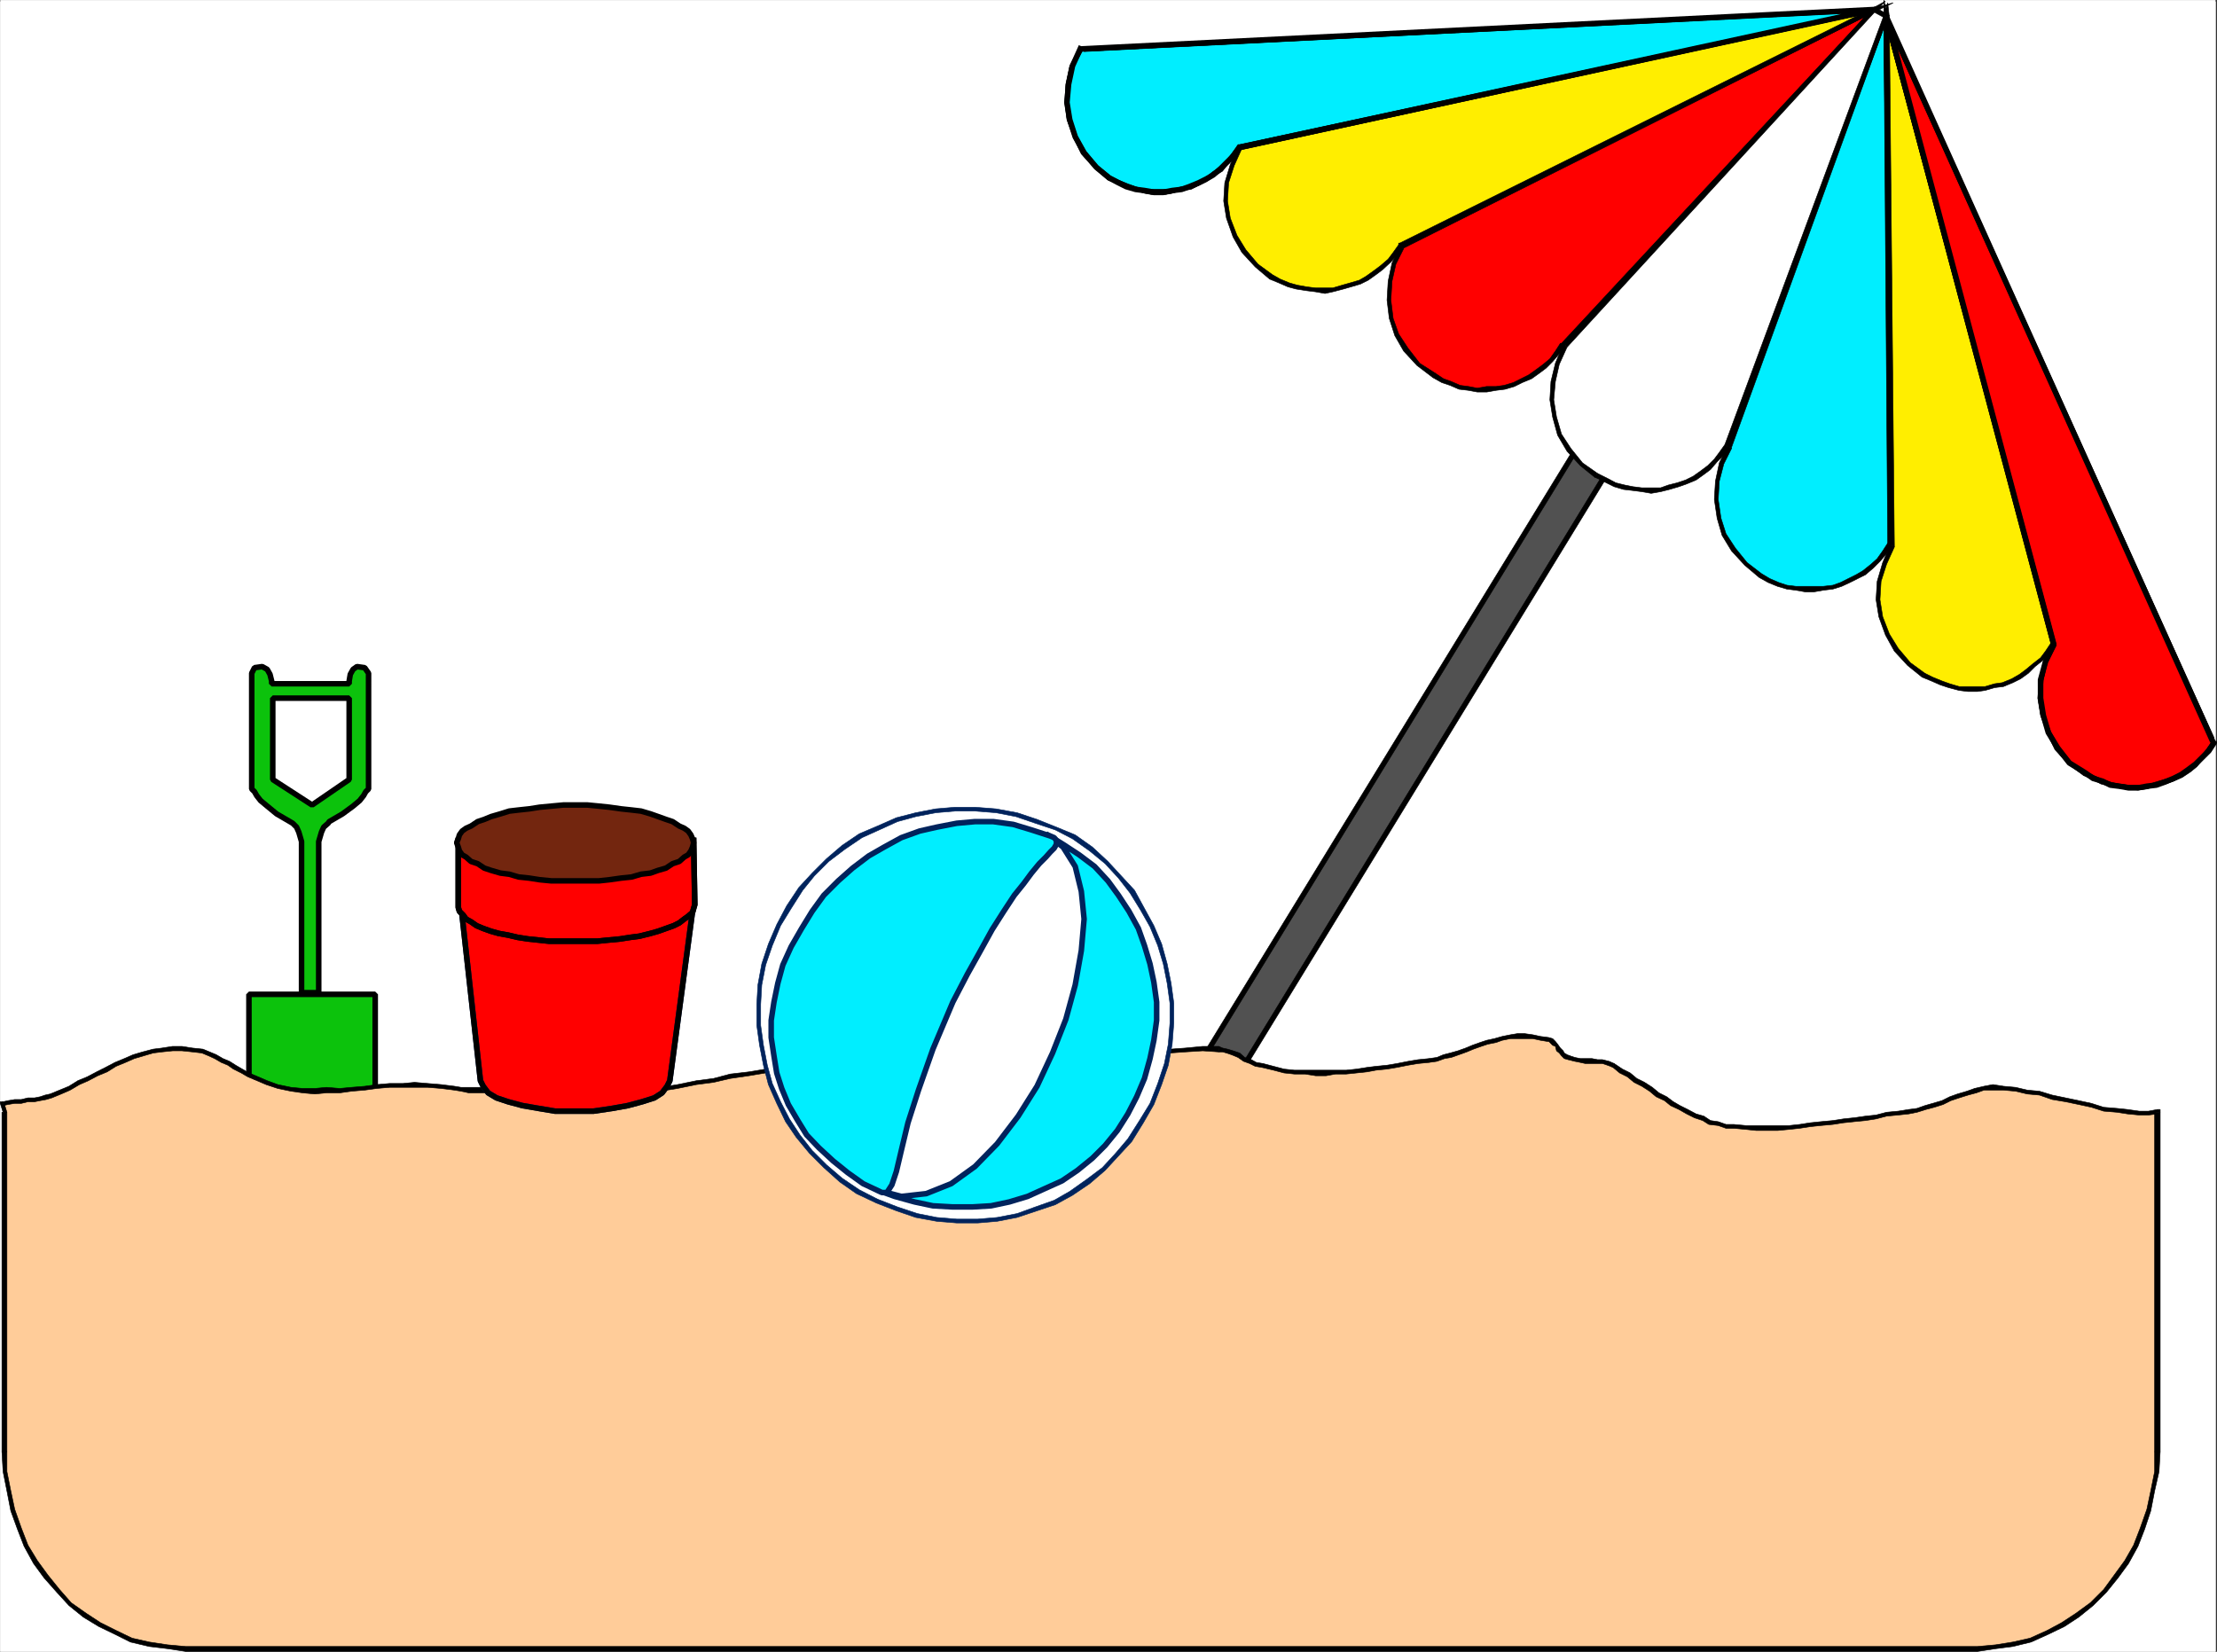 <svg xmlns="http://www.w3.org/2000/svg" width="2999.34" height="2234.751"><rect width="100%" height="100%" fill="#333333" stroke="none"/><defs><clipPath id="a"><path d="M0 0h2997.016v2232.414H0Zm0 0"/></clipPath><clipPath id="b"><path d="M2546 15h452.969v1054H2546Zm0 0"/></clipPath></defs><path fill="#fff" d="M.371 2234.38h2997.016V.09H.371Zm0 0"/><g clip-path="url(#a)" transform="translate(.371 2.239)"><path fill="#fff" fill-rule="evenodd" stroke="#fff" stroke-linecap="square" stroke-linejoin="bevel" stroke-miterlimit="10" stroke-width=".743" d="M0 2232.14h2997.016V-2.147H0Zm0 0"/></g><path fill="#515151" fill-rule="evenodd" stroke="#515151" stroke-linecap="square" stroke-linejoin="bevel" stroke-miterlimit="10" stroke-width=".743" d="m1651.72 1490.621 521.476-848.629-44.18-26.234-537.234 877.09zm0 0"/><path fill-rule="evenodd" stroke="#000" stroke-linecap="square" stroke-linejoin="bevel" stroke-miterlimit="10" stroke-width=".743" d="m2171.711 645.746-2.265-5.238-519.211 848.625 5.238 3.715 519.25-848.625v-3.715 3.715l2.227-2.23-2.227-1.485zm0 0"/><path fill-rule="evenodd" stroke="#000" stroke-linecap="square" stroke-linejoin="bevel" stroke-miterlimit="10" stroke-width=".743" d="M2130.5 617.281h-3.754l44.965 28.465 3.012-5.238-44.223-28.465-5.238 1.485 5.238-1.485-3.754-1.527-1.484 3.012zm0 0"/><path fill-rule="evenodd" stroke="#000" stroke-linecap="square" stroke-linejoin="bevel" stroke-miterlimit="10" stroke-width=".743" d="m1591.782 1489.133 1.484 5.238 537.234-877.09-5.238-3.753-537.234 877.093 3.754 3.75-3.754-3.75-3.715 5.239h7.469zm0 0"/><path fill-rule="evenodd" stroke="#000" stroke-linecap="square" stroke-linejoin="bevel" stroke-miterlimit="10" stroke-width=".743" d="M1650.235 1489.133h1.484-59.937v5.238h59.937l3.754-1.523-3.754 1.523h2.27l1.484-1.523zm0 0"/><path fill="#0cc20c" fill-rule="evenodd" stroke="#0cc20c" stroke-linecap="square" stroke-linejoin="bevel" stroke-miterlimit="10" stroke-width=".743" d="m431.176 1138.602 3.754-12.746 3.008-6.766 5.984-5.238 1.524-2.227 17.949-10.48 14.27-10.48 8.953-7.505 5.28-6.726 2.97-5.277 2.27-2.231 1.483-1.484V910.883l-5.238-7.508-10.48-1.484-5.239 3.754-3.753 6.726-1.524 8.993v3.753H367.52v-3.753l-2.266-8.993-3.754-6.726-6.726-3.754-10.48 1.484-3.75 7.508v156.559l1.484 1.484 2.265 2.23 2.973 5.278 5.238 6.726 8.996 7.504 12.746 10.48 17.985 10.481 3.754 2.227 5.238 5.238 3.012 6.766 3.715 12.746v204.453h23.226zm0 0"/><path fill="none" stroke="#000" stroke-linecap="square" stroke-linejoin="bevel" stroke-miterlimit="10" stroke-width="7.507" d="m431.176 1138.602 3.754-12.746 3.008-6.766 5.984-5.238 1.524-2.227 17.949-10.48 14.27-10.48 8.953-7.505 5.28-6.726 2.97-5.277 2.27-2.231 1.483-1.484V910.883l-5.238-7.508-10.48-1.484-5.239 3.754-3.753 6.726-1.524 8.993v3.753H367.52v-3.753l-2.266-8.993-3.754-6.726-6.726-3.754-10.48 1.484-3.75 7.508v156.559l1.484 1.484 2.265 2.23 2.973 5.278 5.238 6.726 8.996 7.504 12.746 10.48 17.985 10.481 3.754 2.227 5.238 5.238 3.012 6.766 3.715 12.746v204.453h23.226zm0 0"/><path fill="#fff" fill-rule="evenodd" stroke="#fff" stroke-linecap="square" stroke-linejoin="bevel" stroke-miterlimit="10" stroke-width=".743" d="m422.184 1089.14 50.203-34.445V944.586H369.008v110.11zm0 0"/><path fill="none" stroke="#000" stroke-linecap="square" stroke-linejoin="bevel" stroke-miterlimit="10" stroke-width="7.507" d="m422.184 1089.14 50.203-34.445V944.586H369.008v110.11zm0 0"/><path fill="#0cc20c" fill-rule="evenodd" stroke="#0cc20c" stroke-linecap="square" stroke-linejoin="bevel" stroke-miterlimit="10" stroke-width=".743" d="m404.235 1538.555-6.766-3.008-8.992-7.469-12.746-6.765-10.477-11.223-10.48-8.992-8.992-6.727-5.239-6.761-3.754-2.23v-140.056h170.829v140.055l-1.489 2.23-3.754 6.762-7.507 6.727-8.25 8.992-8.954 11.223-8.992 6.765-8.992 7.47-6.766 3.007zm0 0"/><path fill="none" stroke="#000" stroke-linecap="square" stroke-linejoin="bevel" stroke-miterlimit="10" stroke-width="7.507" d="m404.235 1538.555-6.766-3.008-8.992-7.469-12.746-6.765-10.477-11.223-10.48-8.992-8.992-6.727-5.239-6.761-3.754-2.23v-140.056h170.829v140.055l-1.489 2.23-3.754 6.762-7.507 6.727-8.25 8.992-8.954 11.223-8.992 6.765-8.992 7.47-6.766 3.007zm0 0"/><path fill="red" fill-rule="evenodd" stroke="red" stroke-linecap="square" stroke-linejoin="bevel" stroke-miterlimit="10" stroke-width=".743" d="m2114.782 465.965-7.508 10.48-8.992 11.258-8.993 8.996-8.25 6.723-11.222 7.508-10.477 5.238-12.004 3.715-11.222 3.012-12.004 3.754h-25.493l-11.964-1.485-12.746-2.27-10.48-3.011-12.747-5.98-10.48-5.243-21.739-15.714-15.719-19.473L1889.996 454l-8.25-23.226-3.754-24.711 1.524-25.492 7.469-23.188 10.48-23.223 639.13-321.324zm0 0"/><path fill-rule="evenodd" stroke="#000" stroke-linecap="square" stroke-linejoin="bevel" stroke-miterlimit="10" stroke-width=".743" d="m1938.676 510.93 12.004 6.726 11.223 3.754 12.004 5.239 12.746 1.484 11.964 2.27h12.747l12.746-2.27 12.004-1.484 12.707-3.754 10.52-5.239 12.706-5.242 10.516-7.504 8.992-6.726 8.957-8.992 8.992-10.48 6.766-10.477-5.242-3.754-6.762 10.476-7.469 10.48-8.992 7.509-8.996 6.722-10.516 7.508-10.48 5.238-10.477 5.242-12.75 3.754-10.476 1.485h-12.746l-12.747 2.27-11.964-2.27-11.262-1.485-11.965-5.242-10.52-3.754-11.218-7.504zm0 0"/><path fill-rule="evenodd" stroke="#000" stroke-linecap="square" stroke-linejoin="bevel" stroke-miterlimit="10" stroke-width=".743" d="m1895.977 331.149-2.227 1.484-10.52 23.227-5.238 24.71-1.484 25.493 3.008 24.71 7.469 23.227 12.004 20.957 17.988 19.473 21.7 16.5 3.01-6.02-21-13.453-15.714-20.254-12.75-19.472-7.465-20.957-3.012-24.711 1.485-25.492 5.242-23.188 10.516-20.996h-1.524l-1.488-5.238-2.227 1.484zm0 0"/><path fill-rule="evenodd" stroke="#000" stroke-linecap="square" stroke-linejoin="bevel" stroke-miterlimit="10" stroke-width=".743" d="m2538.079 14.32-3.715-3.753-638.387 320.582 1.488 5.238 639.13-320.582-2.231-5.238 3.715 3.754 12.746-12.747-16.461 8.993zm0 0"/><path fill-rule="evenodd" stroke="#000" stroke-linecap="square" stroke-linejoin="bevel" stroke-miterlimit="10" stroke-width=".743" d="M2116.27 468.235 2538.079 14.32l-3.715-3.754-421.848 453.914h-1.488 1.488-1.488zm0 0"/><path fill="#fe0" fill-rule="evenodd" stroke="#fe0" stroke-linecap="square" stroke-linejoin="bevel" stroke-miterlimit="10" stroke-width=".743" d="m1893.75 332.633-6.765 10.52-7.469 8.953-10.516 8.992-8.992 7.508-10.48 6.726-10.48 5.239-11.259 5.238-11.964 3.754-12.746 1.527-10.481 2.227h-12.746l-12.004-2.227-12.707-1.527-12.746-5.239-10.48-3.753-12.747-6.727-19.472-14.23-17.242-19.473-12.747-21.738-7.507-23.188-2.973-23.226 1.488-24.711 5.239-24.75 11.261-23.184 859.38-186.508zm0 0"/><path fill-rule="evenodd" stroke="#000" stroke-linecap="square" stroke-linejoin="bevel" stroke-miterlimit="10" stroke-width=".743" d="m1717.645 377.598 12.746 5.242 12.004 5.238 11.219 3.012 14.234 2.227 12.004 1.488 12.746 2.266 10.48-2.266 14.231-3.715 10.48-3.012 12.746-3.754 10.477-5.238 10.52-7.469 8.992-6.765 11.223-10.477 8.25-8.996 7.468-11.219-5.242-3.011-7.465 10.476-6.765 8.996-10.48 8.993-8.993 6.726-10.477 7.504-8.996 5.242-12.746 3.754-10.476 2.969-12.746 3.754h-23.227l-12.004-1.485-12.707-2.27-10.52-2.968-12.707-5.242-10.515-5.98zm-40.43-179.781h-2.27l-10.476 24.71-7.508 24.75-1.488 24.712 3.754 23.226 8.992 25.453 11.965 20.957 17.988 19.473 19.473 16.5 3.754-5.98-19.473-14.235-16.5-19.508-11.965-19.472-8.992-23.188-3.754-23.226 1.485-24.711 7.507-23.223 10.477-23.227-2.969 2.227v-5.238h-2.27zm0 0"/><path fill-rule="evenodd" stroke="#000" stroke-linecap="square" stroke-linejoin="bevel" stroke-miterlimit="10" stroke-width=".743" d="M2536.594 15.805v-5.238l-859.379 187.25v5.238l859.38-187.25-2.231-5.238 2.23 5.238 24.711-11.961-24.71 6.723zm0 0"/><path fill-rule="evenodd" stroke="#000" stroke-linecap="square" stroke-linejoin="bevel" stroke-miterlimit="10" stroke-width=".743" d="M1897.465 334.16h-1.488l640.617-318.355-2.23-5.238-640.614 318.351-1.527 2.23 1.527-2.23h-1.527v2.23zm0 0"/><path fill="#0ef" fill-rule="evenodd" stroke="#0ef" stroke-linecap="square" stroke-linejoin="bevel" stroke-miterlimit="10" stroke-width=".743" d="m1466.66 66.012 1069.934-53.176-859.379 186.508-7.508 10.477-17.988 17.988-10.476 8.953-8.993 5.238-10.48 5.278-12.746 5.242-10.48 3.71-12.747 1.528-12.004 2.227h-12.746l-12.707-2.227-12.004-1.527-12.746-3.711-10.48-5.242-12.746-6.762-17.203-14.235-16.5-19.472-12.004-21.7-7.47-23.226-3.753-23.223 2.23-24.71 5.278-24.715 10.48-23.223zm0 0"/><path fill="none" stroke="#000" stroke-linecap="square" stroke-linejoin="bevel" stroke-miterlimit="10" stroke-width="7.507" d="m1466.66 66.012 1069.934-53.176-859.379 186.508-7.508 10.477-17.988 17.988-10.476 8.953-8.993 5.238-10.48 5.278-12.746 5.242-10.48 3.71-12.747 1.528-12.004 2.227h-12.746l-12.707-2.227-12.004-1.527-12.746-3.711-10.48-5.242-12.746-6.762-17.203-14.235-16.5-19.472-12.004-21.7-7.47-23.226-3.753-23.223 2.23-24.71 5.278-24.715 10.48-23.223"/><path fill-rule="evenodd" stroke="#000" stroke-linecap="square" stroke-linejoin="bevel" stroke-miterlimit="10" stroke-width=".743" d="M2536.594 15.805v-5.238L1466.66 64.485v5.28l1069.934-53.96v-5.238zm0 0"/><path fill-rule="evenodd" stroke="#000" stroke-linecap="square" stroke-linejoin="bevel" stroke-miterlimit="10" stroke-width=".743" d="M1678.7 200.828h-1.485l859.38-185.023v-5.238l-859.38 185.023-3.754 2.227 3.754-2.227h-2.27l-1.484 2.227zm0 0"/><path fill-rule="evenodd" stroke="#000" stroke-linecap="square" stroke-linejoin="bevel" stroke-miterlimit="10" stroke-width=".743" d="m1498.88 243.524 12.745 5.242 11.965 5.98 12.746 3.012 12.004 3.754 12.707 2.227h12.746l12.004-2.227 12.746-3.754 12.711-1.527 10.516-5.239 10.48-5.238 10.477-7.469 11.262-6.765 8.21-11.219 8.993-8.25 7.508-11.223-5.239-3.011-7.507 10.48-6.727 8.992-8.992 8.992-10.477 6.766-8.996 7.469-10.516 5.238-11.222 5.238-10.48 1.528-12.747 3.71h-37.457l-12.004-3.71-10.476-3.754-12.75-5.242-10.477-5.239zm0 0"/><path fill-rule="evenodd" stroke="#000" stroke-linecap="square" stroke-linejoin="bevel" stroke-miterlimit="10" stroke-width=".743" d="m1459.934 64.485-12.746 24.75-5.238 24.714-1.524 24.711 3.008 23.223 8.996 24.711 10.477 21.703 17.988 19.512 17.984 15.715 3.754-5.239-17.988-14.23-15.754-19.473-11.223-19.472-8.25-23.227-3.754-23.223 1.524-24.71 5.242-23.227 12.746-23.227zm0 0"/><path fill="#0ef" fill-rule="evenodd" stroke="#0ef" stroke-linecap="square" stroke-linejoin="bevel" stroke-miterlimit="10" stroke-width=".743" d="m2340.274 605.278-10.48 22.484-6.727 23.223-2.266 24.71 3.754 25.458 8.992 23.222 12.004 19.473 16.461 19.473 19.473 15.757 12.746 5.239 10.476 5.238 12.746 3.715 12.004 3.754h37.461l12.746-3.754 10.477-1.485 12.746-5.238 10.48-5.242 8.993-7.504 10.48-6.727 8.992-8.992 8.993-10.48 6.765-11.223-5.277-713.066zm0 0"/><path fill-rule="evenodd" stroke="#000" stroke-linecap="square" stroke-linejoin="bevel" stroke-miterlimit="10" stroke-width=".743" d="m2383.008 776.067-19.472-14.977-15.758-19.469-12.746-19.472-6.723-20.996-3.754-25.457 1.484-24.711 6.02-23.223 10.48-20.957-5.238-3.754-11.262 23.223-5.238 24.71-1.488 24.712 3.754 25.457 6.726 23.222 12.746 20.961 17.985 19.508 19.472 16.46zm170.828-39.687v-1.524l-6.765 10.48-7.47 10.516-8.25 7.469-11.257 8.992-8.957 5.238-10.516 5.242-10.48 5.238-10.477 3.754-12.746 1.485h-37.46l-12.005-1.485-11.218-3.754-12.004-5.238-11.223-6.726-3.012 5.238L2392 788.03l12.707 5.239 12.746 3.754 12.004 1.527 12.75 2.227h11.961l12.75-2.227 12.746-1.527 11.965-3.754 11.258-5.239 10.48-5.238 10.481-5.242 10.516-8.992 8.992-8.992 8.957-10.48 7.504-10.477 1.488-2.23-1.488 2.23h1.488v-2.23zm0 0"/><path fill-rule="evenodd" stroke="#000" stroke-linecap="square" stroke-linejoin="bevel" stroke-miterlimit="10" stroke-width=".743" d="M2553.836 23.313h-5.238l5.238 713.066h7.469l-5.242-713.066-7.465-2.266 7.465 2.266-2.227-19.469-5.238 17.203zm0 0"/><path fill-rule="evenodd" stroke="#000" stroke-linecap="square" stroke-linejoin="bevel" stroke-miterlimit="10" stroke-width=".743" d="M2342.54 606.805v-1.527l211.296-581.965-5.238-2.266-211.297 582.004 5.238 3.754v-1.527zm0 0"/><path fill="#fe0" fill-rule="evenodd" stroke="#fe0" stroke-linecap="square" stroke-linejoin="bevel" stroke-miterlimit="10" stroke-width=".743" d="m2559.817 738.61-11.219 22.48-5.242 25.457-1.524 24.711 3.012 23.223 7.469 23.226 12.746 20.957 17.242 19.473 19.473 14.234 12.746 7.504 10.476 5.242 12.75 3.754 12.746 1.485 11.965 1.484h12.746l10.477-1.484 12.746-1.485 12.004-3.754 11.223-5.242 10.48-5.238 10.516-5.238 8.996-8.993 10.476-8.996 7.508-8.992 6.727-10.476-224.043-848.63zm0 0"/><path fill-rule="evenodd" stroke="#000" stroke-linecap="square" stroke-linejoin="bevel" stroke-miterlimit="10" stroke-width=".743" d="m2604.04 910.883-19.512-14.23-16.461-19.473-12.004-19.473-8.992-23.226-3.715-23.223 1.488-24.71 7.469-23.227 10.515-23.227-5.238-3.715-10.52 24.711-7.468 25.457-1.523 24.711 3.753 23.223 8.993 24.715 12.004 21.738 17.988 19.472 19.469 15.72zm0 0"/><path fill-rule="evenodd" stroke="#000" stroke-linecap="square" stroke-linejoin="bevel" stroke-miterlimit="10" stroke-width=".743" d="M2774.867 871.942v-2.27l-7.507 11.262-6.723 8.992-10.52 8.211-8.992 7.508-8.992 6.726-10.48 6.02-12.746 5.238-10.48 1.488-12.747 3.754h-35.188l-12.746-3.754-10.48-3.753-12.746-5.239-10.48-5.242-3.754 5.242 12.746 5.239 11.964 5.238 11.262 3.754 14.235 3.754 11.964 1.484h12.747l10.476-1.484 12.746-3.754 12.004-1.485 12.75-5.242 10.477-5.238 10.48-7.508 8.992-8.992 11.223-8.992 8.25-8.993 7.504-10.48v-3.754 3.754-3.754zm0 0"/><path fill-rule="evenodd" stroke="#000" stroke-linecap="square" stroke-linejoin="bevel" stroke-miterlimit="10" stroke-width=".743" d="M2556.063 23.313h-7.465l226.27 848.629 5.238-2.27-226.27-848.625-5.238 2.266 5.238-2.266L2548.598.09v23.223Zm0 0"/><path fill-rule="evenodd" stroke="#000" stroke-linecap="square" stroke-linejoin="bevel" stroke-miterlimit="10" stroke-width=".743" d="M2562.829 740.094v-1.484l-6.766-715.297h-7.465l7.465 715.297 1.527-2.23 5.238 3.714v-1.484zm0 0"/><path fill="red" fill-rule="evenodd" stroke="red" stroke-linecap="square" stroke-linejoin="bevel" stroke-miterlimit="10" stroke-width=".743" d="m2992.149 1000.032-439.836-976.72 226.308 848.63-11.261 23.222-6.723 24.711v24.711l3.715 23.227 6.762 23.226 12.746 20.957 15.719 20.215 21.742 13.489 10.476 7.507 12.746 3.715 10.48 5.278 12.005 1.488 12.707 2.226h12.746l12.004-2.226 12.746-1.488 10.48-3.754 12.746-5.239 10.477-5.238 10.48-7.508 8.993-6.726 8.992-8.993 8.996-8.992 6.762-10.48zm0 0"/><g clip-path="url(#b)" transform="translate(.371 2.239)"><path fill="none" stroke="#000" stroke-linecap="square" stroke-linejoin="bevel" stroke-miterlimit="10" stroke-width="7.507" d="M2991.777 997.793 2551.941 21.074l226.309 848.63-11.262 23.222-6.722 24.71v24.712l3.714 23.226 6.762 23.227 12.746 20.957 15.719 20.215 21.742 13.488 10.477 7.508 12.746 3.715 10.48 5.277 12.004 1.488 12.707 2.227h12.746l12.004-2.227 12.746-1.488 10.48-3.754 12.747-5.238 10.476-5.239 10.481-7.507 8.992-6.727 8.992-8.992 8.996-8.992 6.762-10.48"/></g><path fill-rule="evenodd" stroke="#000" stroke-linecap="square" stroke-linejoin="bevel" stroke-miterlimit="10" stroke-width=".743" d="m2553.836 21.047-5.238 2.266 441.281 976.718 5.278-2.265-441.32-976.719-5.239 2.266zm0 0"/><path fill-rule="evenodd" stroke="#000" stroke-linecap="square" stroke-linejoin="bevel" stroke-miterlimit="10" stroke-width=".743" d="M2781.594 873.426v-1.484L2553.836 21.047l-5.238 2.266 227.758 850.113v-3.754l5.238 3.754v-1.484zm0 0"/><path fill-rule="evenodd" stroke="#000" stroke-linecap="square" stroke-linejoin="bevel" stroke-miterlimit="10" stroke-width=".743" d="m2822.805 1044.215-21.738-14.234-15.719-19.469-10.48-19.473-8.993-23.226-3.754-23.227 2.23-24.71 5.278-23.223 11.965-23.227-5.238-3.754-12.004 25.492-5.242 24.711-2.227 24.711 3.754 23.227 8.992 24.71 10.477 21.743 17.988 19.469 20.957 15.718zm0 0"/><path fill-rule="evenodd" stroke="#000" stroke-linecap="square" stroke-linejoin="bevel" stroke-miterlimit="10" stroke-width=".743" d="m2992.149 1003.746-7.508 10.52-6.727 8.953-8.992 8.992-8.992 6.766-10.48 6.722-11.262 5.985-10.477 3.012-12.746 3.75-10.48 3.754h-24.75l-12.707-1.524-10.52-2.23-11.965-3.75-11.258-5.243-10.48-5.238-3.754 5.238 12.746 5.243 10.48 5.98 12.747 3.012 12.004 2.226 12.707 1.528 12.746 1.484 12.004-1.484 12.746-3.754 12.707-3.012 10.52-3.754 11.964-5.238 11.262-7.469 8.21-6.766 8.993-11.218 8.992-8.996 7.508-10.477zm0 0"/><path fill="#fff" fill-rule="evenodd" stroke="#fff" stroke-linecap="square" stroke-linejoin="bevel" stroke-miterlimit="10" stroke-width=".743" d="M2552.313 23.313 2337.3 603.05l-7.508 10.477-8.992 8.992-8.992 8.996-8.215 7.465-11.258 6.765-10.48 5.239-12.746 5.242-10.48 3.754-12 2.226-12.75 1.489h-12.708l-12.004-1.489-12.746-2.226-10.476-5.242-12.75-3.754-10.477-6.762-3.754-2.23-19.473-14.231-15.718-19.473-12.746-20.957-8.992-23.226-3.754-23.227 2.23-24.71 6.762-24.712 10.48-23.222 418.84-455.399zm0 0"/><path fill-rule="evenodd" stroke="#000" stroke-linecap="square" stroke-linejoin="bevel" stroke-miterlimit="10" stroke-width=".743" d="M2338.785 605.278v-2.227l215.051-579.738-5.238-2.266-215.05 580.477 5.238 3.754v-2.227zm0 0"/><path fill-rule="evenodd" stroke="#000" stroke-linecap="square" stroke-linejoin="bevel" stroke-miterlimit="10" stroke-width=".743" d="m2161.235 647.23 11.96 5.985 10.52 5.238 12.707 3.754 12.746 1.489 12.004 1.523 12.707 2.227 12.75-2.227 12-3.012 12.75-3.754 10.477-3.714 12.746-5.278 10.48-7.469 8.993-6.722 8.992-10.52 8.992-8.992 6.726-10.48-5.238-3.754-7.508 10.52-6.726 8.991-8.992 8.953-8.992 6.766-10.481 7.469-10.516 5.238-11.222 3.754-12.004 3.012-10.477 3.754h-25.457l-12.004-1.528-11.218-2.226-12.004-3.012-11.223-5.984-10.52-5.239zm0 0"/><path fill-rule="evenodd" stroke="#000" stroke-linecap="square" stroke-linejoin="bevel" stroke-miterlimit="10" stroke-width=".743" d="m2157.48 645.746 3.755 1.485 2.968-5.239-2.968-1.484zm0 0"/><path fill-rule="evenodd" stroke="#000" stroke-linecap="square" stroke-linejoin="bevel" stroke-miterlimit="10" stroke-width=".743" d="M2116.27 465.965h-1.488l-10.516 25.492-5.984 24.711-1.485 24.711 3.715 23.227 6.762 24.71 12.746 21.7 17.988 19.472 19.473 15.758 3.754-5.238-20.254-14.234-15.719-19.47-12.746-19.472-6.727-23.226-3.754-23.227 2.231-24.71 5.238-23.223 10.516-23.227-3.75-3.754h-1.488zm0 0"/><path fill-rule="evenodd" stroke="#000" stroke-linecap="square" stroke-linejoin="bevel" stroke-miterlimit="10" stroke-width=".743" d="M2538.079 10.567h-3.715L2116.27 465.965l3.75 3.754 418.059-455.398-3.715 1.484 3.715-5.238-1.485-1.485-2.23 1.485zm0 0"/><path fill-rule="evenodd" stroke="#000" stroke-linecap="square" stroke-linejoin="bevel" stroke-miterlimit="10" stroke-width=".743" d="M2553.836 23.313v-3.754l-15.757-8.992-3.715 5.238 16.46 8.996-2.226-3.754 5.238 2.266 2.227-2.266-2.227-1.488zm0 0"/><path fill="#fc9" fill-rule="evenodd" stroke="#fc9" stroke-linecap="square" stroke-linejoin="bevel" stroke-miterlimit="10" stroke-width=".743" d="M2918.72 1504.852v459.152l-1.49 26.938-3.753 26.238-5.238 24.71-8.993 25.454-10.52 23.227-12.706 23.226-14.23 19.469-14.274 19.473-17.945 17.988-19.512 13.488-19.473 14.977-20.957 10.476-23.226 8.992-23.223 6.727-23.266 3.754-24.71 1.484H251.355l-24.711-1.484-24.715-3.754-23.223-6.727-23.226-8.992-21.738-10.476-19.473-14.977-19.512-13.488-15.719-17.988-16.5-19.473-14.23-19.469-11.965-23.226-10.48-23.227-8.993-25.453-6.02-24.711-2.972-26.238-2.27-26.938v-459.152l-1.484-12.004 6.727-2.227h8.992l8.992-1.488h8.992l8.993-1.523h7.507l8.211-2.23 7.508-3.755 12.746-5.238 11.965-5.238 12.746-5.242 12.004-6.762 12.746-5.985 12.711-6.722 12-5.242 12.75-5.239 11.965-5.277 12.746-3.715 12.746-3.754 11.965-3.754 14.27-1.484h12.707l14.234 1.484 12.746 3.754 8.992 3.754 8.25 3.715 8.992 3.012 8.997 5.238 8.992 5.238 8.992 6.024 8.992 2.968 8.992 5.985 15.72 6.762 15.718 3.753 17.988 2.973 15.754 2.27 16.46 1.484 15.759-1.484h17.988l15.719-2.27 17.984-1.484 16.461-1.489h17.242l17.989-2.265h33.703l17.984 2.265 17.988 2.973 8.993 2.27h47.976l10.477-2.27 8.996-1.484 10.476-1.489h8.993l10.48-2.265 8.992-1.488h8.992l10.48-1.524h19.513l3.753 1.524h3.715l3.008 3.753 3.754 1.489 3.754 1.484 1.488 2.27 3.75 1.484h3.754l24.711 2.23h24.715l23.223-2.23 24.75-3.754 23.226-2.973 25.453-3.753 23.227-5.239 22.48-3.754 25.496-3.754 22.48-2.968 25.454-3.754 23.226-2.27 24.711-1.484 23.266 1.484 24.711 2.27 23.227 3.754 14.23 5.238 15.719 5.238 14.273 6.727 16.461 5.238 15.758 7.508 15.715 3.754 16.46 1.484 15.759-3.754 21.742-5.238 22.441-5.238 21.738-5.242 21.743-5.239 20.957-7.508 20.996-2.968 21.738-6.024 21.703-5.238 20.996-2.973 19.473-5.277 21.738-2.23 20.957-3.754 21.742-1.485 20.996-1.484 23.223-2.27h26.98l6.727 2.27 7.504 2.969 6.727 3.753 8.992 3.754 6.765 3.754 8.993 2.973 8.953 3.754 14.273 3.754 14.23 1.484 14.235 2.27 14.23 1.484h41.215l14.23-1.484 14.235-2.27h14.23l12.005-3.754 14.976-1.484 13.488-1.488 14.977-2.266 13.488-2.973 14.977-2.265 10.515-1.489 8.954-1.523 10.52-3.715 10.48-3.754 8.992-3.754 10.476-1.484 8.996-3.754 10.477-3.754 8.992-2.973 10.52-2.265 11.222-1.488 8.993-1.485h20.996l10.48 1.485 11.219 3.753 3.012 1.489 3.753 1.484 3.754 3.754 3.715 5.238 1.524 3.754 3.754 3.754 2.972 3.715 6.02 1.523 6.726 1.489h7.508l6.723 2.265h16.504l6.722 1.489 6.766 1.484 7.469 3.754 10.476 5.238 10.52 7.508 8.992 5.238 11.223 6.727 10.476 5.238 8.996 7.508 10.516 7.469 8.992 5.238 10.48 5.277 10.481 6.727 8.992 3.754 11.258 5.238 10.48 3.754 10.481 3.715 10.477 1.523 10.52 1.488h16.46l14.23 2.227h28.465l15.758-2.227h14.235l14.23-1.488 14.234-1.523 16.5-2.227 14.23-1.488 14.235-1.523 15.719-3.754 14.23-2.23 14.235-1.485 15.754-3.754 14.234-1.485 11.223-2.27 12.004-2.972 11.218-3.754 10.52-3.75 11.965-3.011 11.261-3.715 10.477-5.278 10.48-3.714 12.747-2.27 12.004-1.484 14.23 1.484 16.461 2.27 15.758 1.484 16.46 3.754 17.247 3.754 17.984 3.715 17.985 5.238 17.246 3.012 16.46 3.754 17.985 3.753 14.234 1.485 15.754 2.23h12.711zm0 0"/><path fill-rule="evenodd" stroke="#000" stroke-linecap="square" stroke-linejoin="bevel" stroke-miterlimit="10" stroke-width=".743" d="M2922.47 1964.004v-459.152h-7.505v459.152zm0 0"/><path fill-rule="evenodd" stroke="#000" stroke-linecap="square" stroke-linejoin="bevel" stroke-miterlimit="10" stroke-width=".743" d="m2675.204 2234.38 24.71-3.755 23.266-2.969 24.711-6.023 23.223-10.48 21.742-10.477 19.469-12.746 19.472-15.719 17.988-17.988 15.715-19.469 14.235-19.472 12.746-23.227 8.992-23.184 8.25-24.754 5.242-26.937 5.98-26.238 1.524-26.938h-7.504v26.938l-5.242 26.238-5.238 24.71-8.992 25.454-8.993 23.227-12.004 20.957-14.234 19.511-14.23 19.473-17.989 17.945-19.472 14.23-19.47 12.75-19.472 10.477-23.226 10.48-23.223 5.239-23.266 3.754-24.71 2.27zm-2423.848 0h2423.847v-6.724H251.356ZM2.602 1964.004l1.523 26.938 5.239 26.238 5.238 26.937 8.996 24.754 8.992 23.184 12.746 23.227 14.235 19.472 17.242 19.469 16.46 17.988 19.473 15.719 20.997 12.746 21.738 10.477 20.957 10.48 25.492 6.024 24.715 2.968 24.71 3.754v-6.723l-24.71-2.27-24.715-3.753-23.223-5.238-21.742-10.48-20.996-10.477-19.469-12.75-20.214-14.23-15.758-17.946-15.72-19.473-14.233-19.511-12.747-20.958-8.992-23.226-8.992-25.453-5.242-24.711-5.238-26.238v-26.938zm0 0"/><path fill-rule="evenodd" stroke="#000" stroke-linecap="square" stroke-linejoin="bevel" stroke-miterlimit="10" stroke-width=".743" d="M4.125 1504.852H2.602v459.152h6.762v-459.152zm0-14.231-3.754 2.227 3.754 12.004h5.239l-3.754-12.004-1.485 3.012v-5.239H.371v2.227zm0 0"/><path fill-rule="evenodd" stroke="#000" stroke-linecap="square" stroke-linejoin="bevel" stroke-miterlimit="10" stroke-width=".743" d="m67.82 1480.14-6.765 1.485-6.727 2.27-7.507 1.484h-8.993l-8.992 2.23h-8.992l-8.992 1.524-6.727 1.488v5.239l6.727-1.489 8.992-1.523h8.992l8.992-2.227h8.993l7.507-1.488 8.211-1.523 7.508-2.23zm206.758-60.683-14.23-1.484-14.234-2.27h-12.707l-14.27 2.27-11.965 1.484-14.234 3.754-12.746 3.754-12.004 5.238-12.707 5.242-12.746 6.723-12.004 6.024-12.707 6.722-12.746 5.242-12.004 7.504-12.746 5.243-12.707 5.238 2.226 5.238 12.746-5.238 11.965-5.238 12.746-7.508 12.004-5.239 12.746-6.726 12.711-5.238 12-7.508 12.75-5.239 11.965-5.242 25.492-7.508 11.965-1.484 14.27-1.484h12.707l14.234 1.484 12.746 1.484zm71.204 35.973-8.993-3.754-8.996-5.238-8.992-5.242-8.25-5.239-8.992-3.754-8.992-5.238-8.992-3.754-8.997-3.754-1.484 5.239 8.992 3.753 8.25 3.754 8.992 5.243 8.997 3.75 7.464 5.242 10.52 5.238 8.992 5.238 8.992 3.754zm0 0"/><path fill-rule="evenodd" stroke="#000" stroke-linecap="square" stroke-linejoin="bevel" stroke-miterlimit="10" stroke-width=".743" d="m614.75 1469.66-17.988-2.265-17.984-1.488-17.946-1.524-15.757 1.524h-17.989l-17.242 1.488-16.46 2.265-17.985 1.489-15.719 1.484-17.988-1.484-15.758 1.484h-16.461l-15.754-1.484-17.988-3.754-14.23-5.238-15.72-6.727-1.488 5.238 15.72 6.727 15.718 5.238 17.988 3.754 15.754 2.23 16.46 1.524 15.759-1.524h17.988l15.719-2.23 17.984-1.484 16.461-2.27 17.242-1.484h51.692l17.984 1.484 17.988 2.27zm154.368-7.503-10.52-1.489h-8.992l-10.48 1.489-8.993 2.226h-8.992l-10.48 1.524-8.993 1.488-10.476 2.265h-8.996l-10.477 1.489h-47.976l-8.993-1.489v5.243l8.993 1.484 10.48 2.23h28.504l8.992-2.23 10.477-1.484h8.996l10.476-2.27 8.993-1.484 10.48-1.489h8.992l8.992-2.265h29.993zm26.976 12.746-3.754-2.27h-1.523l-2.227-2.973-5.242-2.265-1.523-1.489-5.239-1.523-3.715-2.227h-3.753v5.239h3.753l1.485 2.265 3.754 1.489 3.715 1.484 3.753 2.27 3.012 3.714h3.75l3.754 1.524zm0 0"/><path fill-rule="evenodd" stroke="#000" stroke-linecap="square" stroke-linejoin="bevel" stroke-miterlimit="10" stroke-width=".743" d="m1180.45 1447.922-23.227-5.238-24.71-1.488-23.267-2.266-24.71 2.266-23.227 1.488-25.453 3.754-22.48 3.754-25.497 2.968-22.48 5.985-23.227 3.012-25.453 5.238-23.226 3.754-24.75 1.484-23.223 2.27h-49.426v5.238l24.711 1.484 24.715-1.484 23.223-1.524 24.75-2.23 23.226-3.754 25.453-5.238 23.227-3.012 22.48-5.238 25.496-3.715 22.48-3.754 25.454-3.754 23.227-1.484h47.976l24.711 1.484 23.227 5.238zm0 0"/><path fill-rule="evenodd" stroke="#000" stroke-linecap="square" stroke-linejoin="bevel" stroke-miterlimit="10" stroke-width=".743" d="M1304.825 1480.14h-1.485l-14.273 1.485-16.461-1.484-15.715-3.754-15.758-5.238-14.234-6.766-16.5-7.469-14.23-5.238-15.72-3.754v5.238l14.231 3.754 14.234 5.243 15.758 7.503 14.23 6.727 16.462 5.238 17.242 3.754 16.46 3.754 15.759-3.754zm0 0"/><path fill-rule="evenodd" stroke="#000" stroke-linecap="square" stroke-linejoin="bevel" stroke-miterlimit="10" stroke-width=".743" d="M1648.711 1415.703h-21.703l-23.223 2.27-20.996 1.484-21.742 2.27-20.957 2.969-21.738 3.753-19.473 3.754-20.996 5.242-21.703 3.75-21.738 5.243-20.996 5.238-23.227 5.238-19.473 5.242-23.222 5.239-20.957 7.508-21.742 5.238v5.238l23.226-5.238 20.957-7.508 21.738-5.238 21.743-5.239 20.957-5.242 20.996-5.238 21.738-5.238 21.703-3.754 20.996-5.239 19.473-3.753 21.738-3.012 20.957-3.715 21.742-2.27 20.996-1.484 23.223-1.484 21.703 1.484zm0 0"/><path fill-rule="evenodd" stroke="#000" stroke-linecap="square" stroke-linejoin="bevel" stroke-miterlimit="10" stroke-width=".743" d="m1708.649 1438.93-8.953-1.484-6.762-3.754-8.996-3.012-6.723-5.984-8.996-2.97-7.504-2.269-6.726-1.484-5.278-2.27v7.508h5.278l5.238 1.484 6.726 2.27 8.993 3.715 7.507 5.277 8.25 2.973 7.47 3.754 8.991 1.484zm224.789-6.727-14.977 1.489-13.488 2.265-14.977 2.973-13.488 2.265-14.976 1.489-12.004 1.484-14.23 2.27-14.235 1.484h-69.676l-14.234-1.484-14.23-3.754-14.274-3.754-1.485 5.238 15.758 3.754 14.23 3.754 14.235 1.484h14.23l14.235 2.27h14.23l12.75-2.27h14.23l14.235-1.484 14.23-1.484 12.005-2.27 14.976-1.484 13.488-2.27 14.977-2.973 13.488-2.265 14.977-1.485zm0 0"/><path fill-rule="evenodd" stroke="#000" stroke-linecap="square" stroke-linejoin="bevel" stroke-miterlimit="10" stroke-width=".743" d="m2095.27 1403.738-11.219-1.484-10.48-2.27-10.52-1.484h-10.476l-8.993 1.485-11.222 2.27-10.52 2.972-10.476 2.265-8.993 2.973-10.48 3.754-8.992 3.754-10.48 3.754-10.516 2.968-8.996 2.27-8.954 3.715-10.515 1.523v5.242l10.515-1.488 10.48-3.754 8.993-1.523 10.48-3.715 10.477-3.754 8.992-3.754 10.52-3.754 8.953-2.972 11.262-2.266 8.25-2.973 11.222-2.265h29.989l10.48 2.265 8.992 1.489h2.227zm28.504 24.712-3.754-1.485-3.75-2.27-1.488-2.968-3.754-3.754-3.754-5.242-3.008-3.75-3.754-3.754-5.242-1.488v5.242l1.527 1.484 3.715 3.754 3.754 1.484 1.523 6.024 3.715 2.969 3.012 3.753 3.754 3.754 5.238 1.489zm0 0"/><path fill-rule="evenodd" stroke="#000" stroke-linecap="square" stroke-linejoin="bevel" stroke-miterlimit="10" stroke-width=".743" d="m2183.715 1438.93-6.765-2.973-8.993-2.265h-6.722l-7.508-1.489h-15.719l-7.508-1.523-6.726-2.23-2.266 5.242 8.992 2.265 7.508 1.489 6.723 1.484h23.226l6.766 2.266 7.469 2.972zm0 0"/><path fill-rule="evenodd" stroke="#000" stroke-linecap="square" stroke-linejoin="bevel" stroke-miterlimit="10" stroke-width=".743" d="M2345.551 1521.313h-10.52l-10.476-3.715-10.48-1.523-8.993-5.985-10.48-3.008-11.258-5.984-10.48-5.238-8.993-5.239-8.992-6.726-10.48-5.278-8.992-7.468-10.52-6.766-10.477-5.238-8.996-7.469-10.476-5.238-11.223-7.508-1.523 5.238 8.992 7.508 10.476 5.238 8.997 7.469 10.515 5.277 10.48 6.727 8.993 7.508 11.223 5.238 8.25 6.727 11.261 5.238 10.477 5.984 10.48 5.238 11.258 3.754 8.215 5.239 12.746 1.523 10.477 3.715h10.52zm236.75-20.215-14.234 2.27-15.754 1.484-14.235 3.754-14.23 1.484-15.719 2.23-14.234 1.524-14.23 2.23-16.5 1.524-14.235 1.488-14.23 2.227-14.235 1.523h-58.453l-16.46-1.523v5.238l16.46 1.527 14.23 1.485h28.465l15.758-1.485 14.235-1.527 14.23-2.227 14.234-1.488 16.5-1.523 14.23-2.227 14.235-1.488 15.719-1.523 14.23-2.231 14.235-3.754 15.754-1.484 14.234-1.524zm89.149-28.465-10.48 3.754-12.747 3.754-10.477 3.754-10.48 5.238-12.746 3.715-10.48 3.012-10.516 3.753-11.223 1.485v5.984l11.223-2.23 12.004-3.754 11.219-2.973 12.003-3.754 10.48-5.238 11.263-3.754 11.964-3.754 11.258-3.008zm251.02 32.219-3.75-3.754-12.005 2.27h-12.71l-15.755-2.27-14.234-1.484-17.984-1.489-16.461-5.277-17.246-3.715-35.97-7.508-17.245-5.238-16.461-1.484-15.758-3.754-16.461-1.489-14.23-2.265-12.004 2.265-12.746 2.973 2.265 5.984 10.48-3.714h26.235l16.461 1.484 15.758 3.754 16.46 1.484 17.247 5.985 17.984 3.011 17.985 3.75 17.246 3.754 16.46 5.242 17.985 1.485 14.234 2.23 15.754 1.524h12.711l12.004-1.524-3.754-2.23h7.504v-3.754h-3.75zm0 0"/><path fill="#fff" fill-rule="evenodd" stroke="#fff" stroke-linecap="square" stroke-linejoin="bevel" stroke-miterlimit="10" stroke-width=".743" d="m1187.172 1626.18 26.98 10.477 26.981 8.996 26.234 5.238 26.981 1.523h28.465l26.195-3.007 26.98-5.985 24.75-6.766 25.454-10.476 23.226-12.707 22.48-14.234 21.743-17.985 17.984-19.473 17.203-19.472 16.5-24.711 12.004-24.75 11.223-26.942 8.25-26.976 5.984-26.2 1.524-28.464v-26.977l-1.524-26.941-5.984-26.234-6.766-26.98-10.476-23.188-12.746-24.75-14.235-23.184-17.984-19.473-17.203-19.511-21.742-17.946-23.223-15.758-24.715-12.707-26.976-10.48-26.239-8.992-26.976-5.239-28.465-1.527h-26.98l-26.235 3.012-26.941 5.238-26.235 7.508-25.496 10.48-22.441 10.477-23.266 14.976-21.699 17.243-19.473 19.472L1082.31 1203l-15.758 24.711-12.746 24.711-10.48 26.98-8.993 26.196-5.238 26.98-1.488 26.196v28.464l1.488 26.981 5.238 26.976 8.993 24.711 8.992 24.715 12.004 25.453 16.46 20.996 15.758 20.958 19.473 20.214 21.738 17.243 23.227 16.46zm0 0"/><path fill="#00235c" fill-rule="evenodd" stroke="#00235c" stroke-linecap="square" stroke-linejoin="bevel" stroke-miterlimit="10" stroke-width=".743" d="m1555.809 1492.848-14.234 23.227-15.715 24.71-16.504 19.473-17.985 19.508-20.957 15.719-23.226 16.46-20.996 12.004-25.453 8.996-24.75 8.993-26.98 5.238-26.196 2.23h-28.465l-26.98-2.23-26.235-5.238-26.98-8.993-26.98-10.519-1.485 5.277 26.98 10.48 26.235 8.993 28.465 5.238 26.98 2.23h28.465l26.195-2.23 26.98-5.238 51.727-17.242 23.227-12.746 23.226-15.719 20.957-17.988 17.985-19.469 17.988-19.473 15.719-25.453 14.23-24.715zm-128.094-370.004 23.227 12.004 23.226 16.46 20.957 17.243 17.985 19.473 15.719 20.215 14.273 23.226 12.707 22.48 10.516 25.458 7.468 24.71 5.243 26.235 3.753 26.941v26.977l-2.23 28.465-5.238 26.199-8.996 26.976-10.516 26.942 5.238 1.523 10.52-26.976 8.992-26.2 5.238-28.464 2.23-28.465v-26.977l-3.714-26.941-5.277-26.234-7.47-26.98-10.519-24.712-12.707-23.227-13.488-24.71-17.988-19.47-17.985-19.472-20.996-19.473-23.226-16.46-25.454-10.52zm-371.645 129.578 14.235-23.227 15.719-24.71 15.754-19.47 19.472-19.472 21.743-16.46 23.222-15.759 23.227-10.48 24.71-11.219 24.75-6.765 26.942-5.239 26.234-2.23h26.98l28.466 2.23 26.976 5.239 26.239 8.992 26.976 8.992 1.488-3.754-26.238-10.477-26.976-8.992-28.465-5.242-28.465-2.226h-26.98l-26.235 2.226-26.941 5.242-26.235 6.762-25.496 11.223-24.71 10.48-23.223 15.754-21 17.95-19.47 19.472-17.987 19.469-16.461 24.75-13.489 25.457zm131.102 370.004-24.71-12.707-23.223-15.719-21-17.984-19.47-19.473-16.46-20.996-14.234-21.703-12.004-23.223-11.223-24.715-6.762-24.71-5.242-26.977-3.75-26.98v-28.465l1.484-26.196 5.278-26.98 8.992-26.195 11.223-26.98-5.239-1.485-11.261 26.195-8.993 26.98-5.238 28.465-1.488 26.196v28.464l3.754 26.981 5.238 26.976 6.727 26.2 11.261 25.453 11.965 24.75 14.27 20.957 17.949 21.703 19.512 19.508 21.699 19.472 22.48 15.72 26.98 12.745zm0 0"/><path fill="#0ef" fill-rule="evenodd" stroke="#0ef" stroke-linecap="square" stroke-linejoin="bevel" stroke-miterlimit="10" stroke-width=".743" d="m1185.688 1609.719 24.71 8.992 26.981 7.469 24.75 5.238 26.938 1.527h26.238l25.492-1.527 24.711-5.238 24.711-7.469 23.227-10.52 23.265-10.476 20.957-14.234 20.215-16.461 17.242-17.242 16.5-20.215 14.235-22.48 11.96-23.188 10.52-24.75 7.469-26.942 5.238-24.71 3.754-26.977V1355.8l-3.754-26.977-5.238-24.71-7.469-24.711-8.25-23.227-12.746-23.227-14.234-21.699-14.23-19.472-17.985-19.473-20.961-15.754-21.738-14.234-23.227-14.23 23.227 17.984 16.46 26.234 8.25 33.707 3.754 37.418-3.753 42.695-8.25 46.453-12.707 46.45-17.985 45.668-21 44.964-25.453 40.43-28.504 37.461-29.95 30.691-32.218 23.227-33.703 13.488-33.746 3.754zm0 0"/><path fill="none" stroke="#00235c" stroke-linecap="square" stroke-linejoin="bevel" stroke-miterlimit="10" stroke-width="7.507" d="m1185.688 1609.719 24.71 8.992 26.981 7.469 24.75 5.238 26.938 1.527h26.238l25.492-1.527 24.711-5.238 24.711-7.469 23.227-10.52 23.265-10.476 20.957-14.234 20.215-16.461 17.242-17.242 16.5-20.215 14.235-22.48 11.96-23.188 10.52-24.75 7.469-26.942 5.238-24.71 3.754-26.977V1355.8l-3.754-26.977-5.238-24.71-7.469-24.711-8.25-23.227-12.746-23.227-14.234-21.699-14.23-19.472-17.985-19.473-20.961-15.754-21.738-14.234-23.227-14.23 23.227 17.984 16.46 26.234 8.25 33.707 3.754 37.418-3.753 42.695-8.25 46.453-12.707 46.45-17.985 45.668-21 44.964-25.453 40.43-28.504 37.461-29.95 30.691-32.218 23.227-33.703 13.488-33.746 3.754zm0 0"/><path fill="#0ef" fill-rule="evenodd" stroke="#0ef" stroke-linecap="square" stroke-linejoin="bevel" stroke-miterlimit="10" stroke-width=".743" d="m1193.196 1613.473-25.492-12.004-20.961-14.977-19.508-15.718-19.473-17.985-16.46-17.242-12.005-19.472-12.746-21.704-8.992-21.738-6.727-20.957-3.754-23.227-3.753-24.71v-23.223l3.754-24.715 5.238-25.453 6.765-24.75 11.223-24.711 14.23-24.711 14.235-23.227 15.758-21.699 19.469-19.472 19.472-17.243 21.738-16.46 20.961-12.004 23.223-12.747 24.75-8.953 23.227-5.28 26.98-5.24 24.71-2.226h24.712l26.977 3.75 24.753 7.469 25.454 8.25 5.238 2.23 3.012 3.754v5.239l-3.012 5.238-5.238 5.242-5.985 6.762-8.992 8.992-10.477 12.71-10.52 14.231-12.706 15.758-14.274 21.7-15.718 24.71-15.715 28.465-17.989 32.219-19.511 37.457-26.938 63.656-19.512 55.446-14.23 44.183-8.996 37.457-6.723 28.465-5.984 17.945-6.762 10.52zm0 0"/><path fill="none" stroke="#00235c" stroke-linecap="square" stroke-linejoin="bevel" stroke-miterlimit="10" stroke-width="7.507" d="m1193.196 1613.473-25.492-12.004-20.961-14.977-19.508-15.718-19.473-17.985-16.46-17.242-12.005-19.472-12.746-21.704-8.992-21.738-6.727-20.957-3.754-23.227-3.753-24.71v-23.223l3.754-24.715 5.238-25.453 6.765-24.75 11.223-24.711 14.23-24.711 14.235-23.227 15.758-21.699 19.469-19.472 19.472-17.243 21.738-16.46 20.961-12.004 23.223-12.747 24.75-8.953 23.227-5.28 26.98-5.24 24.71-2.226h24.712l26.977 3.75 24.753 7.469 25.454 8.25 5.238 2.23 3.012 3.754v5.239l-3.012 5.238-5.238 5.242-5.985 6.762-8.992 8.992-10.477 12.71-10.52 14.231-12.706 15.758-14.274 21.7-15.718 24.71-15.715 28.465-17.989 32.219-19.511 37.457-26.938 63.656-19.512 55.446-14.23 44.183-8.996 37.457-6.723 28.465-5.984 17.945-6.762 10.52zm0 0"/><path fill="red" fill-rule="evenodd" stroke="red" stroke-linecap="square" stroke-linejoin="bevel" stroke-miterlimit="10" stroke-width=".743" d="m625.266 1239.715 24.71 222.441 3.755 7.504 6.726 8.957 11.262 6.762 15.719 5.242 19.469 5.239 21.742 3.753 22.48 3.754h51.692l25.492-3.754 20.957-3.753 19.473-5.239 16.5-5.242 10.48-6.762 6.762-8.957 3.715-7.504 30.734-229.207zm0 0"/><path fill="none" stroke="#00235c" stroke-linecap="square" stroke-linejoin="bevel" stroke-miterlimit="10" stroke-width="7.507" d="m625.266 1239.715 24.71 222.441 3.755 7.504 6.726 8.957 11.262 6.762 15.719 5.242 19.469 5.239 21.742 3.753 22.48 3.754h51.692l25.492-3.754 20.957-3.753 19.473-5.239 16.5-5.242 10.48-6.762 6.762-8.957 3.715-7.504 30.734-229.207"/><path fill="none" stroke="#000" stroke-linecap="square" stroke-linejoin="bevel" stroke-miterlimit="10" stroke-width="7.507" d="m625.266 1239.715 24.71 222.441 3.755 7.504 6.726 8.957 11.262 6.762 15.719 5.242 19.469 5.239 21.742 3.753 22.48 3.754h51.692l25.492-3.754 20.957-3.753 19.473-5.239 16.5-5.242 10.48-6.762 6.762-8.957 3.715-7.504 30.734-229.207"/><path fill="red" fill-rule="evenodd" stroke="red" stroke-linecap="square" stroke-linejoin="bevel" stroke-miterlimit="10" stroke-width=".743" d="M619.989 1137.078v90.633l1.527 5.238 5.238 5.243 3.754 5.238 6.723 3.754 7.508 5.238 8.992 3.754 10.48 3.754 10.48 2.973 12.747 2.265 12.746 3.012 14.23 2.226 14.235 1.489 14.23 1.523h65.18l14.977-1.523 15.757-1.489 14.23-2.226 12.005-1.524 14.976-3.753 10.48-2.973 10.477-3.754 10.52-3.754 7.469-3.754 6.761-5.238 5.239-3.715 5.984-5.238 1.484-5.282 1.528-5.238-1.528-86.879zm0 0"/><path fill="none" stroke="#000" stroke-linecap="square" stroke-linejoin="bevel" stroke-miterlimit="10" stroke-width="7.507" d="M619.989 1137.078v90.633l1.527 5.238 5.238 5.243 3.754 5.238 6.723 3.754 7.508 5.238 8.992 3.754 10.48 3.754 10.48 2.973 12.747 2.265 12.746 3.012 14.23 2.226 14.235 1.489 14.23 1.523h65.18l14.977-1.523 15.757-1.489 14.23-2.226 12.005-1.524 14.976-3.753 10.48-2.973 10.477-3.754 10.52-3.754 7.469-3.754 6.761-5.238 5.239-3.715 5.984-5.238 1.484-5.282 1.528-5.238-1.528-86.879"/><path fill="none" stroke="#000" stroke-linecap="square" stroke-linejoin="bevel" stroke-miterlimit="10" stroke-width="7.507" d="M619.989 1137.078v90.633l1.527 5.238 5.238 5.243 3.754 5.238 6.723 3.754 7.508 5.238 8.992 3.754 10.48 3.754 10.48 2.973 12.747 2.265 12.746 3.012 14.23 2.226 14.235 1.489 14.23 1.523h65.18l14.977-1.523 15.757-1.489 14.23-2.226 12.005-1.524 14.976-3.753 10.48-2.973 10.477-3.754 10.52-3.754 7.469-3.754 6.761-5.238 5.239-3.715 5.984-5.238 1.484-5.282 1.528-5.238-1.528-86.879"/><path fill="#73260f" fill-rule="evenodd" stroke="#73260f" stroke-linecap="square" stroke-linejoin="bevel" stroke-miterlimit="10" stroke-width=".743" d="M778.11 1191.778h32.218l14.23-1.524 15.72-2.23 14.234-1.485 12.746-3.754 12.746-1.523 10.48-3.715 10.477-3.012 8.992-5.984 8.997-3.008 6.761-5.984 5.239-3.008 3.753-5.242 2.23-5.239 1.485-5.984-1.484-5.238-2.23-5.238-3.754-5.239-5.239-3.754-6.761-3.011-8.997-5.98-8.992-3.013-10.476-3.753-10.48-3.715-12.747-3.754-12.746-1.484-14.234-1.528-15.72-2.226-14.23-1.489-15.757-1.523h-32.22l-16.46 1.523-15.758 1.489-14.23 2.226-14.235 1.528-12.746 1.484-11.965 3.754-12.746 3.715-8.992 3.754-8.992 3.011-8.996 5.98-6.723 3.012-5.242 3.754-3.75 5.239-1.527 5.238-2.227 5.238 2.227 5.984 1.527 5.239 3.75 5.242 5.242 3.008 6.723 5.984 8.996 3.008 8.992 5.984 8.992 3.012 12.746 3.715 11.965 1.523 12.746 3.754 14.235 1.485 14.23 2.23 15.758 1.524zm0 0"/><path fill="none" stroke="#000" stroke-linecap="square" stroke-linejoin="bevel" stroke-miterlimit="10" stroke-width="7.507" d="M778.11 1191.778h32.218l14.23-1.524 15.72-2.23 14.234-1.485 12.746-3.754 12.746-1.523 10.48-3.715 10.477-3.012 8.992-5.984 8.997-3.008 6.761-5.984 5.239-3.008 3.753-5.242 2.23-5.239 1.485-5.984-1.484-5.238-2.23-5.238-3.754-5.239-5.239-3.754-6.761-3.011-8.997-5.98-8.992-3.013-10.476-3.753-10.48-3.715-12.747-3.754-12.746-1.484-14.234-1.528-15.72-2.226-14.23-1.489-15.757-1.523h-32.22l-16.46 1.523-15.758 1.489-14.23 2.226-14.235 1.528-12.746 1.484-11.965 3.754-12.746 3.715-8.992 3.754-8.992 3.011-8.996 5.98-6.723 3.012-5.242 3.754-3.75 5.239-1.527 5.238-2.227 5.238 2.227 5.984 1.527 5.239 3.75 5.242 5.242 3.008 6.723 5.984 8.996 3.008 8.992 5.984 8.992 3.012 12.746 3.715 11.965 1.523 12.746 3.754 14.235 1.485 14.23 2.23 15.758 1.524zm0 0"/></svg>
